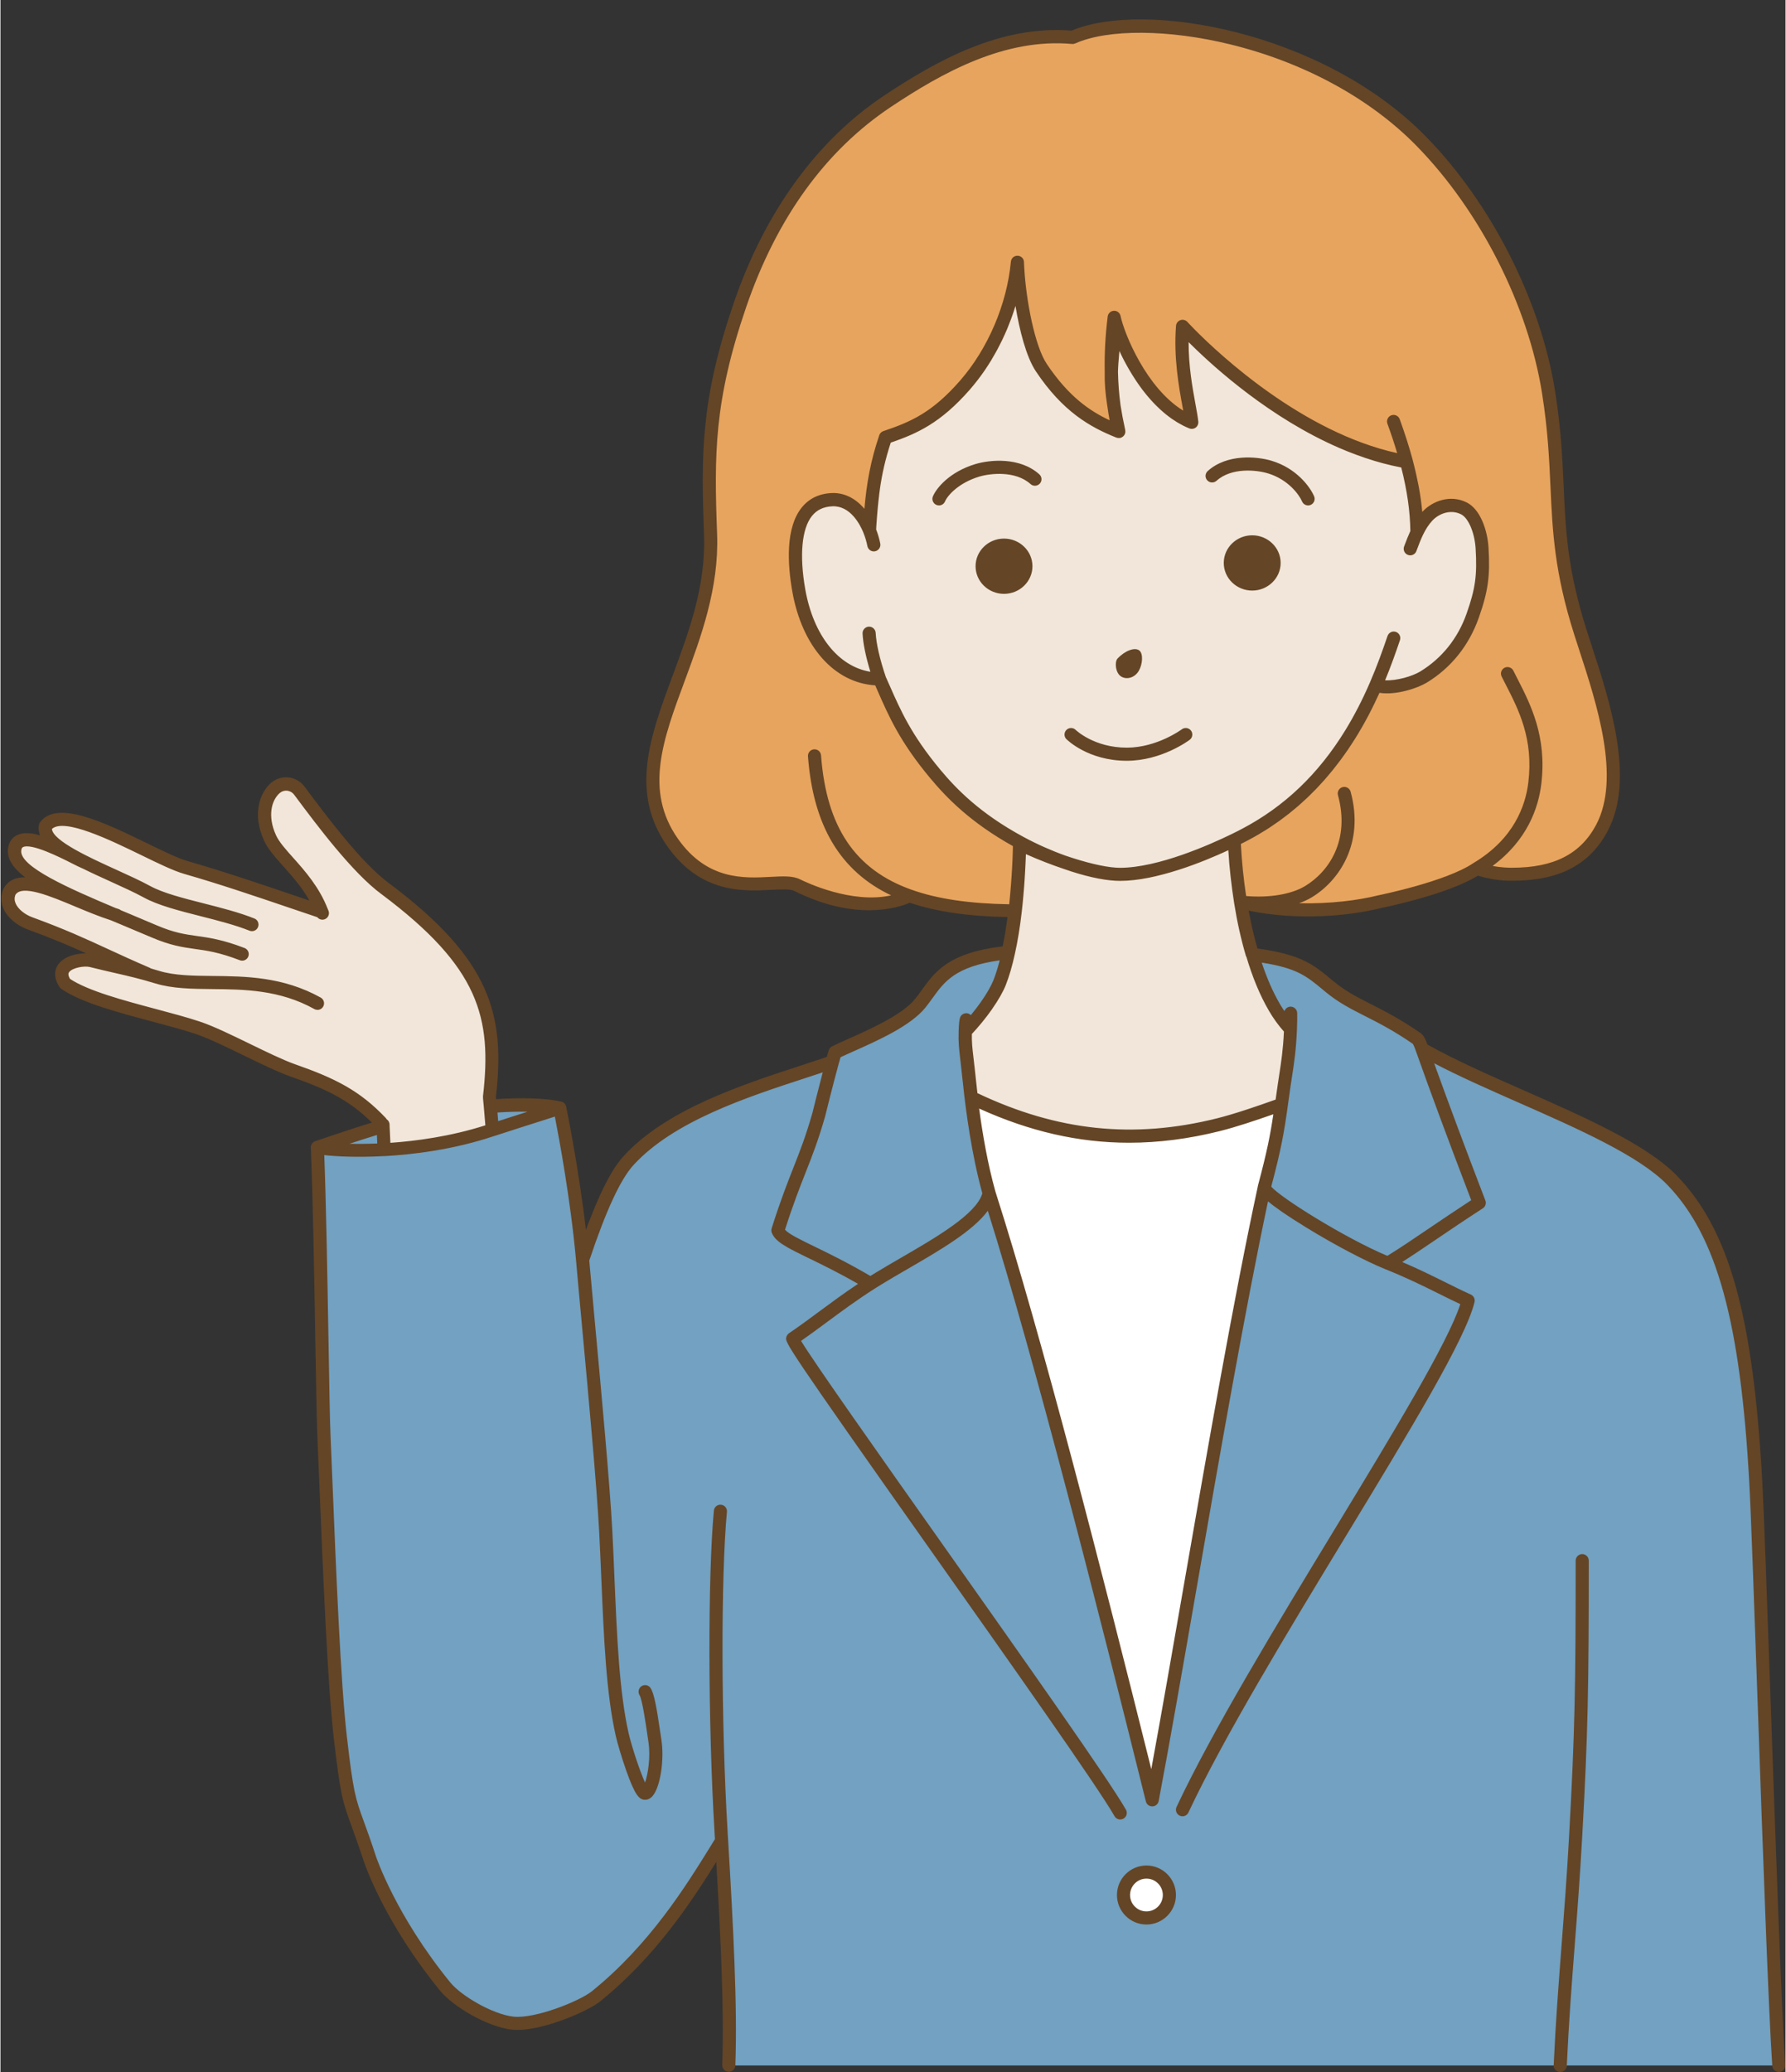 <?xml version="1.0" encoding="UTF-8"?>
<!DOCTYPE svg PUBLIC '-//W3C//DTD SVG 1.0//EN'
          'http://www.w3.org/TR/2001/REC-SVG-20010904/DTD/svg10.dtd'>
<svg data-name="レイヤー 2" height="632" preserveAspectRatio="xMidYMid meet" version="1.0" viewBox="-0.3 -6.0 544.8 632.1" width="545" xmlns="http://www.w3.org/2000/svg" xmlns:xlink="http://www.w3.org/1999/xlink" zoomAndPan="magnify"
><rect x="-0.3" y="-6.0" width="544.8" height="632.1" fill="#333333" stroke="none"/><g data-name="レイヤー 1"
  ><g
    ><g id="change1_1"
      ><path d="M488.52,246.63c-5.01,9.41-13.51,14.14-27.43,14.14-1.43,0-5.57,0-10.72-1.75-8.77,5.93-29.64,10.1-29.64,10.1-10.98,2.75-27.69,3.83-42.52.16,0-.02-.02-.04-.02-.07-1.12-7.04-1.71-13.72-1.92-18.94,1.3-.64,2.44-1.21,3.4-1.73,21.85-11.52,33.29-30.47,39.79-45.5,4.47,1.51,11.58-.71,14.5-2.46,7.17-4.34,12.31-10.89,15.09-18.81,2.78-7.9,3.35-12.29,2.84-20.65-.32-5.01-2.31-10.42-5.54-12.03-4-2-8.5-.45-11.09,2.32-1.37,1.46-2.41,3.15-3.27,4.96-.06-6.7-1.09-13.71-3.18-21.51-36.89-6.45-68.32-41.28-68.32-41.28-.98,12.81,2.21,23.87,2.78,29.23-13.92-5.57-22.27-25.41-23.66-32.01,0,8.12-.77,11.93-.89,16.62.08,3.4.32,6.8.77,10.14,0,.05,0,.09.02.13.35,2.24.82,4.83,1.49,7.91-11.13-2.79-18.09-9.75-23.66-19.49-4.06-6.08-6.66-20.96-7.18-30.3-.04-.62-.06-1.22-.08-1.79-1.46,15.72-8.87,29.27-16.01,37.44-8.97,10.26-15.88,13.13-24.26,15.96-3.32,9.87-4.21,17.23-4.89,28.31-2.12-5.22-6.06-9.53-11.39-9.31-12.27.52-12.21,16.17-10.18,27.67,3,17,13,27,24.65,27.03,4,8.97,7,16.97,17,28.97,5.44,6.52,13,14,26,21-.02.17-.03.34-.04.51-.22,2.45-.37,4.95-.54,7.65,0,.23-.03.46-.04.7-.02.36-.05.72-.07,1.09v.08c-.05.69-.1,1.39-.15,2.11,0,.03,0,.06,0,.09-.03.38-.06.77-.09,1.17-.1,1.37-.22,2.8-.37,4.3-.05.5-.1,1.01-.16,1.52v.02c-.05.52-.11,1.04-.17,1.56-12.34-.08-23.16-1.35-32.17-4.55-4.02,1.97-16.59,5.6-34.3-3.25-6-3-24.56,6.09-38-13-19-27,13-56,11.58-94.02-.9-23.96-1.05-40.73,8.98-69.98,10.91-31.82,28.26-50.96,44.96-62.1,15.27-10.17,34.8-21.48,56.58-19.53,19.97-8.91,74.25-1.13,106.37,31.68,20.2,20.62,34.64,49.93,38.86,76.54,4.67,29.41,0,42.71,9.75,73.33,5.37,16.87,15.31,43.14,6.55,59.62Z" fill="#e7a45e"
      /></g
      ><g id="change2_1"
      ><path d="M535.43,446.09c-2.65-48.13-9.5-75.44-25.54-92-14.18-14.64-53.31-26.89-76.26-39.97,0-.01-.01-.01-.01-.01-.63-1.82-1.16-2.92-1.62-3.24-12.14-8.42-19.16-9.68-26.55-15.78-5.81-4.78-8.68-8.57-23.39-8.96,1.38,4.53,6.19,17.19,11.19,24.3-.37,6.22-1.19,10.38-1.8,14.66-.03.25-.55,2.92-1.26,6.6-.01.03-.01.06-.02.09-1.7,8.76-4.51,23.1-4.71,24.25,0,.03,0,.05,0,.06-11.34,52.37-25.01,138.28-34.24,187-12.48-50.16-33.98-135.8-49.76-185-2.53-9-4.33-19.51-5.5-29.27-.2-1.62-.38-3.21-.54-4.77-1.03-9.94-1.4-10.63-1.28-15.42,2.38-2.49,4.62-5.24,6.45-7.84h0c1.83-2.61,3.25-5.07,4.02-7,1.07-2.73,1.96-5.86,2.68-9.17-19.72,1.99-21.71,9.12-26.83,15.47-5.35,6.64-20,12-26,15-.2.59-.5,1.66-.88,3-19.7,6.74-47.4,13.94-62.12,30-4.87,5.31-9.67,17.07-14.07,30.27-2.04-22.77-6.93-46.27-6.93-46.27-4.45-.98-11.98-1.3-21.24-.56.07.67.34,3.9.6,7.17-11.49,3.87-23.27,5.5-32.88,6.04-.05,0-.09.01-.14.01-.15-3.59-.29-6.62-.32-7.14-5.34,1.49-17.06,5.49-20.02,6.48,1.05,24.68,1.5,75.99,2,88,1.55,37.6,2.92,73.97,5,92,2.69,23.3,2.93,18.46,9,37,0,0,5.91,18.04,23,39,3.62,4.45,13.69,10.35,20.53,11.15,7.44.85,21.73-5.13,25.47-8.15,19.42-15.66,31.18-35.95,38.36-47.45,1.52,25.42,2.87,50.33,2.2,68.45h320.44c-1.9-26.61-5.74-154.77-7.02-178ZM349.45,579.09c-3.87,0-7-3.13-7-7s3.13-7,7-7,7,3.13,7,7-3.13,7-7,7Z" fill="#72a1c1"
      /></g
      ><g id="change3_1"
      ><path d="M356.45,572.09c0,3.87-3.13,7-7,7s-7-3.13-7-7,3.13-7,7-7,7,3.13,7,7ZM373.89,336.44c-.92.26-1.75.48-2.44.65-29.74,7.44-54.01,2.15-75.5-8.27,1.17,9.76,2.97,20.27,5.5,29.27,15.78,49.2,37.28,134.84,49.76,185,9.23-48.72,22.9-134.63,34.24-187,0-.01,0-.03,0-.06.2-1.15,3.01-15.49,4.71-24.25-7.05,2.04-15.08,4.33-16.28,4.66Z" fill="#fff"
      /></g
      ><g id="change4_1"
      ><path d="M449.05,181.77c-2.78,7.92-7.92,14.47-15.09,18.81-2.92,1.75-10.03,3.97-14.5,2.46-6.5,15.03-17.94,33.98-39.79,45.5-.96.52-2.1,1.09-3.4,1.73.21,5.22.8,11.9,1.92,18.94,0,.03.02.05.02.07.83,5.23,2.02,10.7,3.57,15.95.09.3.18.6.28.9,1.38,4.53,6.19,17.19,11.19,24.3-.37,6.22-1.19,10.38-1.8,14.66-.03.25-.55,2.92-1.26,6.6-.01.03-.01.06-.02.09-7.05,2.04-15.08,4.33-16.28,4.66-.92.26-1.75.48-2.44.65-29.74,7.44-54.01,2.15-75.5-8.27-.2-1.62-.38-3.21-.54-4.77-1.03-9.94-1.4-10.63-1.28-15.42,2.38-2.49,4.62-5.24,6.45-7.84h0c1.83-2.61,3.25-5.07,4.02-7,1.07-2.73,1.96-5.86,2.68-9.17.92-4.11,1.59-8.49,2.08-12.73.06-.52.12-1.04.17-1.56v-.02c.06-.51.11-1.02.16-1.52.15-1.5.27-2.93.37-4.3.03-.4.06-.79.09-1.17,0-.03,0-.06,0-.09.05-.72.11-1.43.15-2.11v-.08c.02-.37.05-.73.07-1.09,0-.24.03-.47.04-.7.17-2.7.32-5.2.54-7.65.01-.17.02-.34.04-.51-13-7-20.56-14.48-26-21-10-12-13-20-17-28.97-11.65-.03-21.65-10.03-24.65-27.03-2.03-11.5-2.09-27.15,10.18-27.67,5.33-.22,9.27,4.09,11.39,9.31.68-11.08,1.57-18.44,4.89-28.31,8.38-2.83,15.29-5.7,24.26-15.96,7.14-8.17,14.55-21.72,16.01-37.44.02.57.04,1.17.08,1.79.52,9.34,3.12,24.22,7.18,30.3,5.57,9.74,12.53,16.7,23.66,19.49-.67-3.08-1.14-5.67-1.49-7.91-.01-.04-.02-.08-.02-.13-.45-3.34-.69-6.74-.77-10.14.12-4.69.89-8.5.89-16.62,1.39,6.6,9.74,26.44,23.66,32.01-.57-5.36-3.76-16.42-2.78-29.23,0,0,31.43,34.83,68.32,41.28,2.09,7.8,3.12,14.81,3.18,21.51.86-1.81,1.9-3.5,3.27-4.96,2.59-2.77,7.09-4.32,11.09-2.32,3.23,1.61,5.22,7.02,5.54,12.03.51,8.36-.06,12.75-2.84,20.65ZM149.21,331.53c-.15-1.52-.25-2.61-.26-2.94,3-26-2.5-41.5-31.7-63.37-8.76-6.39-19.84-21.3-26.33-29.99-1.72-2.32-5.06-2.72-7.25-.85-3.29,2.82-4.7,8.62-1.72,15.21,2.63,5.82,11.78,11.85,15.85,22.61-14.06-4.72-27.71-9.55-41.48-13.5-10.28-2.96-36.87-20.61-42.87-12.61-.53,2.79,2.46,5.55,6.95,8.25-7.35-3.23-15.91-6.05-16.38-.99-.48,5.25,9.31,10.54,22.14,16.16-10.38-4.2-20.9-8.37-23.71-3.42-1.8,4.24,2.15,8.13,6.31,9.65,14.56,5.31,22.83,9.87,35.63,15.46-5.55-1.56-10.15-2.41-16.94-4.11-3.28-.82-12,1-8,7,8.38,5.83,28.5,9.5,40.5,13.5,7.75,2.58,21.29,10.3,29,13,10.25,3.59,19.77,8.96,27.52,16.5v.52c.03.52.17,3.55.32,7.14.05,0,.09-.01.14-.01,9.61-.54,21.39-2.17,32.88-6.04-.26-3.27-.53-6.5-.6-7.17Z" fill="#f1e6d9"
      /></g
      ><g id="change5_1"
      ><path d="M325.03,219.5c-.78-.78-.78-2.05,0-2.83.78-.78,2.05-.78,2.83,0,.05.05,5.62,5.41,15.59,5.41,9.22,0,16.72-5.54,16.8-5.6.88-.66,2.14-.48,2.8.4.66.88.49,2.13-.39,2.8-.35.26-8.61,6.4-19.21,6.4-11.69,0-18.15-6.32-18.41-6.59ZM544.44,623.94c.08,1.1-.75,2.06-1.85,2.14-.05,0-.1,0-.14,0-1.04,0-1.92-.8-1.99-1.86-1.12-15.76-2.91-66.37-4.48-111.02-1.09-30.87-2.02-57.53-2.55-67.01-2.69-48.9-9.93-75.18-24.98-90.72-8.62-8.9-27.29-17.12-45.34-25.08-8.9-3.92-18.05-7.95-25.85-12.03,4.15,11.55,9.5,25.89,15.63,41.86.34.88.01,1.88-.78,2.39-5.49,3.56-10.24,6.77-14.42,9.61-3.75,2.54-7.12,4.82-10.18,6.77,5.04,2.15,9.01,4.12,12.86,6.03,2.7,1.34,5.25,2.61,8.09,3.9.87.4,1.34,1.36,1.12,2.29-2.71,11.23-19.69,39.17-39.36,71.54-17.42,28.68-37.17,61.18-47.96,84.17-.34.73-1.06,1.15-1.81,1.15-.29,0-.57-.06-.85-.19-1-.47-1.43-1.66-.96-2.66,10.88-23.18,30.68-55.79,48.16-84.55,17.82-29.34,34.7-57.12,38.44-68.83-2.29-1.07-4.42-2.13-6.65-3.24-4.66-2.31-9.48-4.71-16.19-7.41,0,0,0,0,0,0-6.06-2.44-15.58-7.45-24.23-12.77-5.88-3.61-9.46-6.12-11.62-7.94-6.96,32.83-14.8,77.83-21.74,117.72-4.23,24.32-8.23,47.29-11.62,65.19,0,.01,0,.02,0,.03,0,.05-.03.1-.04.15-.02.07-.04.14-.07.21-.02.05-.04.1-.07.14-.03.06-.06.13-.1.19-.03.04-.06.09-.09.13-.04.06-.09.11-.13.16-.04.04-.07.08-.11.11-.05.05-.11.09-.17.14-.04.03-.08.06-.12.09-.06.04-.13.07-.2.11-.04.02-.08.04-.13.06-.08.03-.16.05-.24.07-.04.01-.08.03-.12.03-.12.02-.25.04-.38.04s-.26-.01-.38-.04c-.04,0-.08-.02-.12-.03-.08-.02-.16-.04-.24-.07-.04-.02-.09-.04-.13-.06-.07-.03-.13-.07-.2-.11-.04-.03-.08-.06-.12-.08-.06-.04-.11-.09-.17-.14-.04-.03-.07-.07-.11-.1-.05-.05-.1-.11-.14-.17-.03-.04-.06-.08-.08-.12-.04-.07-.08-.14-.11-.21-.02-.04-.04-.08-.06-.12-.04-.09-.06-.19-.09-.28,0-.02-.02-.05-.02-.07,0,0,0,0,0-.01-14.89-59.86-33.67-133.74-48.21-180.08-4.6,6.24-14.68,12.07-24.49,17.76-2.72,1.58-5.29,3.06-7.71,4.54-.87.53-1.71,1.06-2.52,1.57-5.46,3.5-9.99,6.85-14.37,10.09-2.7,1.99-5.26,3.89-7.91,5.73,3.92,6.5,23.85,34.71,43.18,62.06,24.99,35.37,50.84,71.94,55.97,80.95.55.96.21,2.18-.75,2.73-.31.18-.65.26-.99.26-.7,0-1.37-.36-1.74-1.01-5.03-8.84-31.98-46.97-55.76-80.62-44.8-63.4-44.72-63.82-44.44-65.38.1-.53.42-1.03.86-1.33,3.09-2.08,6.05-4.28,9.19-6.6,3.69-2.73,7.49-5.54,11.87-8.46-6.11-3.49-11.25-5.99-15.13-7.87-6.5-3.16-10.08-4.9-11.19-7.71-.17-.43-.19-.9-.05-1.34,2.67-8.44,4.79-13.8,6.65-18.54,2.02-5.12,3.76-9.55,5.79-16.65.25-1.08,1.83-7.34,3.16-12.41-1.71.57-3.46,1.14-5.25,1.73-17.92,5.85-40.22,13.14-52.5,26.54-3.98,4.34-8.4,13.88-13.51,29.15.01.11.02.22.03.33.42,4.79,1.04,11.5,1.74,19.11,1.91,20.66,4.53,48.96,5.26,62.94.26,5,.48,10.04.68,14.91.75,17.59,1.45,34.2,4.27,46.76.87,3.85,3.43,11.73,5.05,15.19.88-2.57,1.74-7.8,1.02-12.44-.1-.64-.21-1.43-.34-2.31-.46-3.18-1.55-10.64-2.35-11.89-.59-.92-.33-2.17.59-2.77.92-.6,2.13-.36,2.74.55,1.09,1.63,1.86,5.84,2.98,13.53.13.86.24,1.64.34,2.27.95,6.08-.33,14.4-2.65,17.12-.83.98-1.72,1.19-2.32,1.19-1.77,0-3.07-1.32-5.73-8.83-1.42-4-2.76-8.6-3.24-10.73-2.9-12.91-3.61-29.69-4.37-47.46-.21-4.86-.42-9.89-.68-14.87-.73-13.9-3.34-42.15-5.25-62.78-.7-7.62-1.33-14.34-1.74-19.15-.02-.22-.04-.43-.06-.64,0-.04,0-.09-.01-.13-1.65-18.4-5.22-37.49-6.46-43.82-4.84,1.54-16.41,5.22-18.32,5.87-.08.03-.15.05-.23.07,0,0-.01,0-.02,0-12.53,4.21-25.02,5.65-33.32,6.11-.05,0-.09,0-.14,0-.01,0-.02,0-.03,0-.03,0-.06,0-.08,0,0,0,0,0,0,0-8.05.44-14.54.12-18.24-.31.57,14.81.96,37.49,1.28,55.91.23,13.31.42,24.8.63,29.66l.38,9.14c1.39,34.05,2.71,66.22,4.61,82.71,1.97,17.09,2.6,18.8,5.23,26.02.94,2.58,2.12,5.8,3.68,10.59.06.18,6.03,17.97,22.65,38.36,3.31,4.07,12.83,9.68,19.21,10.43,6.66.76,20.34-4.78,23.98-7.72,17.69-14.26,28.83-32.28,36.21-44.2.48-.77.93-1.5,1.37-2.22-.04-.69-.08-1.38-.12-2.06v-.19c-2-33.13-2.08-77.99-.2-97.97.1-1.1,1.07-1.91,2.18-1.8,1.1.1,1.91,1.08,1.8,2.18-1.87,19.81-1.78,64.39.2,97.35v.18c.07.91.12,1.82.17,2.72,1.54,25.81,2.87,50.49,2.2,68.63-.04,1.08-.93,1.93-2,1.93-.02,0-.05,0-.08,0-1.1-.04-1.96-.97-1.92-2.07.61-16.49-.46-38.56-1.82-61.96-7.51,12.07-18.52,28.92-35.48,42.59-3.52,2.84-16.75,8.67-25.21,8.67-.61,0-1.19-.03-1.74-.09-7.59-.89-17.98-7.11-21.86-11.88-17.13-21-23.1-38.89-23.35-39.64-1.55-4.73-2.71-7.91-3.64-10.46-2.76-7.58-3.42-9.38-5.45-26.93-1.92-16.64-3.24-48.88-4.64-83l-.38-9.14c-.2-4.91-.4-16.42-.63-29.75-.33-19.44-.75-43.62-1.37-58.25,0-.02,0-.04,0-.06,0-.04,0-.08,0-.13,0-.05,0-.09.01-.14,0-.05.01-.1.02-.15,0-.02,0-.04,0-.07,0-.01,0-.03.01-.04.01-.04.03-.08.04-.12.02-.05.04-.1.06-.15.01-.03.02-.07.04-.1.02-.04.04-.07.06-.1.03-.05.05-.1.09-.14.02-.03.04-.06.06-.09.02-.03.05-.06.08-.09.04-.04.07-.08.11-.12.02-.02.04-.05.07-.07.03-.03.06-.05.09-.08.04-.04.09-.07.14-.1.03-.02.05-.04.08-.05.03-.02.07-.04.1-.05.05-.03.1-.05.16-.07.03-.01.07-.03.1-.04.01,0,.03-.01.04-.02l1.65-.56c3.69-1.25,10.67-3.6,15.63-5.12-6.99-6.95-14.01-10.26-24.8-14.04-3.85-1.35-8.88-3.8-14.21-6.39-5.36-2.61-10.89-5.31-14.76-6.6-3.79-1.26-8.39-2.49-13.27-3.79-10.67-2.84-21.69-5.79-27.69-9.93,0,0-.02-.01-.03-.02,0,0-.02-.01-.03-.02-.04-.03-.07-.06-.1-.09-.06-.05-.12-.1-.18-.15-.05-.06-.1-.12-.15-.18-.03-.04-.06-.07-.09-.11,0-.01-.01-.02-.02-.03,0,0-.01-.02-.02-.03-2.19-3.32-1.19-5.7-.4-6.83,1.82-2.58,5.73-3.45,8.56-3.4-5.15-2.33-10.4-4.59-17.84-7.3-3.41-1.24-6.25-3.69-7.42-6.39-.84-1.94-.86-3.99-.04-5.92.03-.07.06-.14.1-.21,1.41-2.49,3.7-3.42,6.56-3.38-3.57-2.74-5.52-5.53-5.24-8.55.22-2.43,1.5-3.62,2.54-4.2,1.85-1.02,4.35-.88,7.24-.08-.4-1.02-.53-2.08-.32-3.18.06-.3.18-.58.37-.83,5.17-6.91,19.74.18,32.6,6.43,4.88,2.37,9.49,4.62,12.43,5.46,10.88,3.12,21.44,6.71,32.63,10.5,1.5.51,3.01,1.02,4.51,1.53-2.27-4.07-5.23-7.39-7.92-10.4-2.56-2.87-4.78-5.35-5.97-7.99-3.52-7.79-1.41-14.43,2.24-17.55,1.45-1.24,3.38-1.84,5.29-1.62,1.93.22,3.71,1.23,4.87,2.79l.18.24c6.46,8.67,17.29,23.18,25.72,29.33,0,0,0,0,.01,0,0,0,0,0,0,0,31.06,23.26,35.35,40.17,32.51,65.03,0,.15.03.4.06.75,8.11-.53,15.27-.27,19.86.74.04,0,.07.02.1.03.06.02.12.04.18.06.07.03.14.06.21.09.03.02.06.02.09.04.02.01.04.03.06.05.07.04.13.09.19.14.04.04.09.07.13.11.05.05.1.11.15.17.04.04.07.09.11.14.04.06.08.13.12.2.03.05.05.1.07.15.04.08.06.17.08.26.01.04.03.07.04.11,0,0,0,.03,0,.04h0c.17.81,3.77,18.37,6.02,37.54,4.18-11.32,7.91-18.58,11.54-22.53,13-14.18,35.85-21.64,54.21-27.64,2.68-.87,5.27-1.72,7.75-2.56.25-.89.46-1.61.62-2.09.17-.5.53-.91,1-1.15,1.34-.67,3.04-1.43,5.01-2.3,6.55-2.92,16.44-7.33,20.33-12.16.72-.89,1.37-1.79,2.06-2.75,4.02-5.58,8.18-11.34,24.67-13.3.56-2.72,1.06-5.71,1.48-8.93-12.06-.23-21.84-1.66-29.81-4.37-3.85,1.64-16.73,5.66-35.29-3.61-1.27-.64-4.04-.49-6.97-.33-8.6.46-21.59,1.15-31.77-13.3-11.58-16.45-5.17-33.71,1.61-51.98,5.01-13.5,10.19-27.45,9.61-43.12-.93-24.7-.99-41.33,9.09-70.7,9.48-27.65,25.3-49.48,45.74-63.11,16.26-10.83,35.76-21.64,57.36-19.9,21.96-9.31,76.52.03,108.13,32.32,19.93,20.35,35.03,50.09,39.41,77.62,1.82,11.49,2.23,20.43,2.62,29.07.62,13.66,1.16,25.45,7.05,43.97.47,1.49.98,3.05,1.51,4.67,5.61,17.19,13.28,40.72,4.9,56.49-5.52,10.37-14.8,15.2-29.2,15.2-1.38,0-5.4,0-10.43-1.55-9.37,5.79-28.69,9.7-29.53,9.87-9.86,2.47-25.42,3.89-40.42.81.72,3.95,1.62,7.86,2.66,11.53,13.37,1.85,17,4.86,22.41,9.33l.96.79c3.56,2.94,7.13,4.75,11.25,6.84,4.24,2.15,9.04,4.59,15.17,8.84.78.54,1.38,1.53,2.11,3.51,8.38,4.71,19.1,9.44,29.48,14.01,18.4,8.11,37.43,16.49,46.6,25.95,16,16.51,23.31,42.67,26.1,93.28.52,9.52,1.46,36.2,2.55,67.09,1.57,44.62,3.35,95.18,4.47,110.87ZM151.38,333.38c.07.77.14,1.68.22,2.63,2.26-.73,5.68-1.82,8.96-2.87-2.8-.05-5.9.03-9.17.24ZM117.4,335.22c.06.07.11.14.17.22.53.36.88.97.88,1.65,0,.06,0,.15.01.27v.12s0,0,0,0v.05c.03.39.12,2.44.24,5.1,7.66-.53,18.26-1.91,28.99-5.34-.22-2.72-.41-5.02-.47-5.55,0-.02,0-.03,0-.05h0c-.21-2.11-.26-2.75-.26-3.04,0-.05,0-.1.01-.15,0-.05,0-.09,0-.14,2.76-23.94-1.16-39.26-30.92-61.54,0,0,0,0,0,0-8.92-6.52-19.96-21.31-26.55-30.16l-.18-.24c-.51-.68-1.26-1.11-2.1-1.21-.83-.09-1.62.15-2.25.68-2.52,2.15-3.87,6.97-1.2,12.86.94,2.08,2.96,4.35,5.31,6.97,3.55,3.98,7.92,8.91,10.49,15.54.04.08.07.16.1.24.05.13.11.25.16.38.38,1.04-.16,2.19-1.2,2.56-.23.08-.46.12-.68.12-.61,0-1.19-.28-1.56-.76-2.73-.92-5.46-1.84-8.17-2.76-11.14-3.78-21.66-7.35-32.45-10.45-3.27-.94-7.81-3.15-13.07-5.71-9.42-4.58-23.51-11.44-27.3-8,.3,3.65,11.83,8.89,19.56,12.4,3.84,1.75,7.47,3.39,10.45,5.02,3.91,2.13,9.96,3.67,16.37,5.3,5.31,1.35,10.8,2.75,15.42,4.6,1.03.41,1.52,1.57,1.11,2.6-.31.78-1.06,1.26-1.86,1.26-.25,0-.5-.05-.74-.14-4.37-1.75-9.73-3.11-14.92-4.43-6.66-1.69-12.95-3.3-17.29-5.67-2.86-1.56-6.42-3.18-10.19-4.89-2.95-1.34-5.86-2.66-8.55-4-.01,0-.03,0-.04-.01-.76-.3-1.86-.86-3.26-1.57-3.4-1.72-12.42-6.29-14.94-4.9-.12.07-.41.23-.49,1.06-.45,4.87,14.42,11.45,28.79,17.49.29.09.6.2.89.29.27.08.51.21.71.38.61.26,1.22.51,1.83.76,2.98,1.25,6,2.51,9.01,3.8,5.44,2.33,8.68,2.78,12.42,3.31,3.67.51,7.83,1.1,14.51,3.66,1.03.4,1.55,1.55,1.15,2.58-.31.79-1.06,1.28-1.87,1.28-.24,0-.48-.04-.72-.13-6.25-2.4-10-2.93-13.63-3.43-3.86-.54-7.51-1.05-13.44-3.59-2.99-1.28-6-2.54-8.97-3.78-1.11-.47-2.21-.92-3.3-1.38-3.51-1.13-7.19-2.65-10.78-4.15-7.66-3.21-16.34-6.85-18.37-3.63-.34.88-.32,1.75.07,2.65.74,1.7,2.75,3.36,5.13,4.22,9.92,3.62,16.27,6.55,22.99,9.65,3.84,1.77,7.82,3.61,12.8,5.74.13.06.26.13.37.21.79.22,1.59.46,2.43.72,4.74,1.46,10.41,1.51,16.42,1.57,10.06.1,21.46.21,32.96,6.59.96.54,1.31,1.75.78,2.72-.37.66-1.05,1.03-1.75,1.03-.33,0-.66-.08-.97-.25-10.61-5.9-21.47-6-31.06-6.09-6.31-.06-12.26-.12-17.56-1.75-4.48-1.38-8.09-2.21-12.28-3.17-2.34-.54-4.77-1.09-7.62-1.81-1.67-.42-5.36.2-6.34,1.59-.13.18-.48.71.3,2.04,5.52,3.66,16.47,6.59,26.16,9.17,4.94,1.32,9.6,2.56,13.5,3.86,4.12,1.37,9.78,4.13,15.25,6.79,4.99,2.43,10.15,4.94,13.78,6.22,12.13,4.25,19.75,7.97,27.8,16.52ZM114.7,342.84c-.04-.96-.08-1.84-.11-2.6-2.45.74-5.46,1.72-8.35,2.67,2.46.06,5.31.05,8.46-.08ZM379.86,285.79h0s0,0,0,0c-1.51-5.1-2.72-10.52-3.61-16.1-.01-.06-.03-.11-.03-.17h0c-.19-1.19-.36-2.41-.53-3.62-.03-.23-.06-.46-.09-.69-.15-1.17-.3-2.34-.43-3.51-.03-.24-.05-.48-.08-.72-.13-1.21-.25-2.41-.36-3.6,0-.06,0-.11-.01-.17-.1-1.15-.18-2.28-.25-3.4,0-.15-.02-.3-.03-.45-.46.21-.95.44-1.46.67-.04.02-.08.03-.11.05-.5.22-1.02.45-1.56.69-.04.02-.09.04-.13.06-1.1.48-2.28.97-3.51,1.47-.05.02-.09.04-.14.06-.59.24-1.19.47-1.8.71-.09.04-.18.07-.27.1-.6.23-1.21.46-1.83.69-.1.03-.19.07-.29.1-.64.23-1.28.46-1.93.69-.05.02-.11.04-.16.05-.65.22-1.3.44-1.96.65-.06.02-.11.04-.17.05-.66.21-1.33.42-1.99.61-.11.03-.22.06-.33.1-.65.19-1.31.38-1.97.55-.12.03-.23.06-.35.09-.67.18-1.34.35-2,.5-.08.02-.16.04-.24.06-.68.16-1.35.3-2.02.44-.04,0-.07.02-.11.02-.68.13-1.35.25-2.02.36-.1.02-.21.04-.31.05-.65.1-1.29.19-1.92.26-.12.01-.23.03-.35.04-.64.07-1.27.13-1.9.17-.09,0-.18,0-.27.01-.66.04-1.3.06-1.94.06-.45,0-.93-.01-1.42-.04-4.18-.22-9.73-1.49-15.67-3.58-3.76-1.26-7.72-2.79-11.65-4.54,0,.11,0,.24-.01.36-.01.31-.02.63-.04.96,0,.22-.02.44-.03.67-.02.43-.04.87-.06,1.33,0,.19-.02.37-.03.57-.03.55-.06,1.11-.09,1.7,0,.12-.02.24-.02.37-.03.52-.07,1.06-.1,1.6-.01.16-.02.33-.03.49-.04.64-.09,1.29-.14,1.95-.01.15-.02.31-.04.46-.05.61-.1,1.22-.15,1.84-.01.12-.02.24-.03.36-.06.7-.13,1.42-.2,2.14-.02.17-.03.33-.05.5-.08.75-.16,1.5-.24,2.26h0c-.55,4.79-1.27,9.14-2.12,12.94-.78,3.57-1.71,6.75-2.77,9.46-.82,2.06-2.26,4.57-4.16,7.29-.03.04-.05.09-.08.13-1.81,2.58-3.92,5.14-6.1,7.49-.04,2.67.11,3.97.53,7.58.2,1.68.45,3.84.76,6.83.12,1.15.25,2.36.4,3.63,24.4,11.6,47.68,14.05,73.17,7.68,5.24-1.31,12.14-3.67,17.85-5.71.1-.7.2-1.41.3-2.16.1-.63.18-1.24.27-1.88l.08-.59c.14-.98.29-1.96.45-2.95.58-3.75,1.18-7.64,1.43-13.18-1.66-1.85-3.21-3.99-4.62-6.4,0-.02-.01-.03-.02-.05-2.63-4.5-4.94-10.03-6.84-16.44ZM270.99,202.94c3.45,7.85,6.71,15.26,15.54,25.86,4.82,5.78,12.07,13.33,25.41,20.52,4.09,2.21,8.39,4.12,12.79,5.7,6.06,2.07,11.61,3.43,15.48,3.67.4.03.79.04,1.16.04,11.7,0,27.68-7.17,34.02-10.25,0,0,0,0,0,0,1.34-.66,2.42-1.2,3.33-1.69,12.85-6.77,23.22-16.66,31.42-30.01,2.73-4.45,5.23-9.29,7.49-14.52,0,0,0-.01.01-.02,2.27-5.24,3.91-9.91,5.39-14.23.36-1.04,1.49-1.6,2.54-1.25,1.04.36,1.6,1.49,1.25,2.54-1.29,3.77-2.69,7.79-4.53,12.23,3.57.18,8.3-1.24,10.66-2.65,6.64-4.02,11.57-10.16,14.23-17.76,2.67-7.59,3.23-11.67,2.73-19.87-.31-4.79-2.21-9.25-4.44-10.36-3.26-1.63-6.81-.16-8.74,1.9-1.1,1.18-2.06,2.63-2.92,4.45,0,0,0,.02-.01.02-.63,1.32-1.18,2.77-1.71,4.17l-.26.69c-.3.8-1.06,1.29-1.87,1.29-.24,0-.48-.04-.71-.13-1.03-.39-1.55-1.55-1.16-2.58l.26-.68c.5-1.33,1.04-2.7,1.65-4.03-.09-6.06-1-12.42-2.78-19.38-3.76-.72-7.46-1.72-11.06-2.94-1.8-.61-3.58-1.27-5.34-1.97-.88-.35-1.75-.72-2.61-1.09-20.73-9-37.51-23.99-45-31.36-.31-.31-.61-.6-.89-.88-.02,7.34,1.17,13.85,2.08,18.83.39,2.12.72,3.95.88,5.42.05.51-.09,1.01-.39,1.41-.11.15-.24.28-.39.4-.56.42-1.3.52-1.95.26-.64-.26-1.27-.54-1.89-.85-.21-.11-.42-.23-.63-.35-.4-.21-.8-.42-1.19-.66-.25-.15-.48-.31-.72-.47-.34-.22-.69-.44-1.03-.67-.25-.18-.5-.37-.75-.56-.31-.23-.63-.46-.93-.71-.25-.2-.49-.42-.74-.63-.29-.25-.58-.49-.87-.75-.25-.22-.48-.46-.72-.69-.27-.26-.55-.52-.81-.78-.24-.24-.47-.49-.7-.73-.26-.27-.51-.54-.76-.82-.23-.25-.45-.52-.67-.77-.24-.28-.48-.56-.72-.85-.22-.27-.43-.54-.64-.8-.23-.29-.46-.58-.68-.87-.21-.27-.4-.55-.6-.83-.21-.3-.43-.59-.63-.89-.19-.28-.38-.56-.57-.84-.2-.3-.4-.6-.59-.9-.18-.28-.36-.57-.54-.85-.19-.3-.37-.6-.55-.9-.17-.28-.33-.57-.5-.85-.17-.3-.35-.6-.52-.9-.16-.28-.31-.56-.46-.84-.16-.3-.32-.6-.48-.89-.15-.28-.29-.56-.43-.84-.15-.29-.29-.58-.43-.87-.13-.27-.26-.55-.39-.82-.07-.15-.15-.3-.21-.45-.03.41-.07.8-.1,1.19-.16,1.85-.3,3.46-.34,5.2.08,3.47.33,6.79.75,9.88h0s0,.03,0,.04c0,.01,0,.02,0,.04,0,0,0,0,0,.01.39,2.5.87,5.05,1.47,7.79,0,.03,0,.05,0,.08.02.13.03.27.03.4,0,.04,0,.09,0,.13-.01.14-.04.28-.08.41,0,.02,0,.04-.02.06-.05.15-.13.3-.21.43-.02.03-.04.06-.07.09-.08.11-.17.21-.27.3-.02.02-.03.04-.05.05-.01,0-.02.01-.03.02-.13.1-.27.19-.42.27-.02,0-.04.01-.05.02-.1.04-.2.08-.3.11-.04,0-.07,0-.11.02-.05,0-.09.01-.14.02-.13.02-.25.02-.38,0-.04,0-.08,0-.11,0-.16-.02-.32-.06-.47-.12,0,0-.02,0-.03,0-7.86-3.15-16.28-7.78-24.58-20.24-2.92-4.38-4.98-12.45-6.21-19.93-.02.08-.05.16-.08.24-.29.96-.61,1.91-.95,2.86-.11.3-.22.61-.33.91-.3.81-.61,1.61-.94,2.41-.1.25-.2.5-.3.74-.43,1.01-.88,2.01-1.35,3-.1.21-.2.41-.3.62-.39.8-.79,1.59-1.21,2.37-.15.29-.31.58-.47.86-.44.8-.9,1.59-1.37,2.38-.1.16-.19.33-.29.49-.57.92-1.16,1.82-1.76,2.71-.16.24-.33.47-.49.7-.47.68-.96,1.34-1.46,1.99-.19.25-.38.49-.57.74-.66.84-1.33,1.66-2.02,2.46-8.91,10.19-16.01,13.41-24.18,16.22-1.66,5.1-2.66,9.52-3.34,14.35,0,.02,0,.03,0,.05-.07.52-.14,1.04-.21,1.57,0,.03,0,.05,0,.08-.06.52-.12,1.05-.18,1.58,0,.08-.02.17-.03.25-.05.48-.1.97-.15,1.46-.01.13-.02.27-.04.41-.04.45-.08.9-.12,1.36-.02.23-.04.47-.06.7-.03.37-.06.74-.09,1.12-.03.41-.06.83-.09,1.25-.02.22-.03.43-.05.65-.04.53-.07,1.08-.1,1.64.54,1.4.97,2.85,1.26,4.32.21,1.08-.49,2.13-1.58,2.35-.13.03-.26.04-.39.04-.94,0-1.77-.66-1.96-1.62-.27-1.39-.68-2.75-1.21-4.06-.01-.03-.02-.06-.03-.09-1.04-2.54-4.01-8.2-9.42-7.99-2.71.12-4.75,1.08-6.25,2.94-3.13,3.89-3.87,12.05-2.05,22.39,2.48,14.06,10.13,23.58,19.87,25.15-1.4-4.59-2.24-8.67-2.38-11.67-.05-1.1.8-2.04,1.91-2.09,1.07-.05,2.04.8,2.09,1.9.15,3.2,1.27,8.09,3.08,13.41.38.84.74,1.68,1.11,2.51ZM271.6,267.17c-15.52-7.33-23.87-21.25-25.45-42.44-.08-1.1.74-2.06,1.85-2.14,1.11-.08,2.06.74,2.14,1.85,1.63,21.88,10.43,34.91,27.7,41.01,0,0,.01,0,.02,0,7.78,2.77,17.52,4.21,29.71,4.41.03-.26.05-.52.08-.78.02-.21.04-.42.06-.63.04-.46.09-.91.13-1.36.01-.13.02-.26.03-.39.04-.4.07-.79.1-1.18.01-.16.02-.31.04-.47.03-.32.05-.64.08-.95.01-.18.03-.36.04-.54.02-.29.04-.58.06-.86.01-.17.02-.34.04-.51.02-.29.04-.58.06-.86,0-.16.02-.31.03-.46.02-.29.04-.58.05-.86,0-.15.02-.29.03-.43.02-.28.03-.56.05-.84,0-.14.01-.27.02-.4.01-.28.03-.55.04-.82,0-.12.01-.25.02-.37.01-.27.03-.54.04-.81,0-.11,0-.21.01-.31.01-.27.02-.54.03-.8,0-.09,0-.17.01-.26.01-.27.02-.53.03-.78,0-.07,0-.14,0-.21,0-.27.02-.53.03-.78,0-.04,0-.09,0-.13,0-.25.01-.49.02-.72,0-.05,0-.1,0-.14,0-.03,0-.06,0-.1-13.09-7.29-20.36-14.88-25.25-20.74-9.2-11.03-12.57-18.7-16.13-26.82-.22-.49-.43-.98-.65-1.48-12.48-.76-22.33-11.84-25.3-28.64-1.45-8.24-2.14-19.36,2.87-25.59,2.23-2.77,5.32-4.26,9.2-4.43,3.75-.15,7.22,1.58,9.94,4.81,0-.08.02-.15.02-.23.07-.84.15-1.66.24-2.46.01-.13.03-.26.04-.38.09-.85.19-1.68.3-2.51.02-.16.04-.33.07-.49.23-1.67.49-3.3.81-4.93.03-.17.06-.33.1-.5.16-.79.33-1.58.51-2.38.03-.13.06-.25.09-.38.17-.73.36-1.46.55-2.2.04-.13.07-.27.1-.4.22-.8.45-1.62.7-2.45.05-.18.11-.36.17-.54.26-.85.53-1.71.83-2.6.2-.59.66-1.06,1.26-1.26,8.26-2.79,14.78-5.53,23.39-15.38,8.51-9.74,14.32-23.32,15.52-36.31.01-.14.04-.27.08-.39,0-.01.01-.03.02-.04.04-.11.08-.22.13-.33,0,0,0,0,0,0,.18-.34.46-.61.79-.8.02,0,.03-.02.05-.02.09-.05.18-.09.28-.12.04-.01.09-.02.14-.04.07-.02.15-.04.22-.05.06,0,.13-.01.2-.01.05,0,.09-.01.14,0,.02,0,.04,0,.06,0,.02,0,.04,0,.06,0,.04,0,.08.02.12.02.07.01.15.02.22.04.06.02.11.03.17.05.07.02.13.05.19.08.05.03.1.06.16.09.06.03.11.07.17.11.05.04.09.07.14.11.05.04.1.09.14.14.04.04.08.09.11.13.04.05.08.11.11.17.03.05.06.1.09.15.03.06.06.12.08.19.02.06.04.11.06.17.02.06.03.13.04.2.01.06.02.12.02.18,0,.03,0,.05.01.08v.16c.02.5.04,1.03.08,1.57.57,10.23,3.29,23.99,6.85,29.32,6.71,10.07,13.3,14.47,19.21,17.23-.26-1.39-.49-2.79-.68-4.19-.01-.07-.03-.15-.04-.24,0,0,0,0,0-.01-.61-3.88-.85-6.99-.78-10.08,0-.02,0-.03,0-.05,0-.04,0-.07,0-.09v-.15s0-.02,0-.02c-.11-5.4.19-11.08.91-16.84,0-.02,0-.04.01-.06,0-.06.02-.12.04-.18.01-.06.03-.11.05-.17.02-.06.04-.11.07-.16.03-.06.05-.11.08-.16.03-.05.06-.1.09-.14.04-.05.07-.1.11-.15.04-.04.07-.08.11-.12.04-.04.09-.09.14-.13.04-.04.09-.07.13-.1.05-.04.1-.07.16-.1.05-.03.1-.05.15-.08.06-.03.12-.05.17-.07.05-.02.11-.04.16-.05.06-.02.13-.03.19-.04.04,0,.07-.02.11-.02.02,0,.04,0,.06,0,.02,0,.04,0,.06,0,.06,0,.11,0,.16,0,.04,0,.08,0,.12,0,.1,0,.19.03.28.05.02,0,.04,0,.06.01.1.03.19.07.29.11.02,0,.03.01.05.02.09.04.17.1.25.15.02.01.04.02.05.03.07.05.14.11.2.18.02.02.05.04.07.06.06.06.1.12.15.19.02.03.05.06.07.09.04.07.08.14.11.21.02.04.04.07.06.11.05.11.08.23.11.35,1.16,5.52,7.93,22.05,19.13,28.89-.08-.44-.16-.9-.25-1.38-1.07-5.87-2.7-14.74-1.95-24.48.06-.8.59-1.48,1.35-1.74.75-.26,1.6-.04,2.13.55.05.05.85.93,2.3,2.4,7.57,7.63,32.84,31.24,61.72,37.62-.85-2.88-1.83-5.84-2.98-8.98-.38-1.04.16-2.19,1.2-2.56,1.04-.38,2.19.16,2.56,1.2,1.59,4.39,2.89,8.45,3.96,12.42,0,.01,0,.03,0,.04.33,1.23.62,2.44.9,3.64.08.34.15.68.23,1.02.22.97.41,1.93.6,2.88.05.25.1.51.15.76.21,1.16.4,2.31.56,3.44.04.27.07.54.11.81.12.91.23,1.81.31,2.71.02.18.05.37.06.55.04-.05.08-.09.13-.14,2.91-3.1,8.35-5.29,13.44-2.74,4.11,2.06,6.3,8.36,6.64,13.69.53,8.74-.1,13.35-2.95,21.44-2.98,8.48-8.49,15.35-15.94,19.86-2.7,1.62-9.22,3.88-14.38,3.08-.19.42-.39.82-.58,1.23-.29.63-.58,1.26-.88,1.88-.32.66-.64,1.31-.97,1.96-.3.6-.61,1.2-.92,1.8-.34.64-.69,1.27-1.03,1.9-.32.57-.63,1.15-.96,1.71-.36.62-.73,1.23-1.09,1.85-.33.55-.66,1.1-1,1.64-.38.6-.77,1.19-1.15,1.78-.34.52-.69,1.05-1.04,1.57-.4.58-.8,1.15-1.21,1.72-.36.5-.71,1-1.08,1.49-.42.56-.84,1.11-1.27,1.65-.37.48-.74.95-1.11,1.42-.44.54-.88,1.06-1.33,1.59-.38.45-.76.91-1.15,1.35-.46.52-.92,1.02-1.39,1.52-.4.43-.79.86-1.19,1.28-.48.49-.97.97-1.45,1.45-.41.4-.81.81-1.22,1.2-.5.47-1.01.93-1.52,1.39-.41.37-.82.76-1.24,1.12-.52.46-1.06.89-1.6,1.33-.42.35-.84.7-1.26,1.04-.55.44-1.12.86-1.69,1.28-.42.32-.84.64-1.27.95-.6.43-1.21.84-1.82,1.25-.41.28-.81.57-1.23.84-.68.45-1.38.87-2.08,1.29-.35.22-.7.44-1.06.65-1.06.62-2.14,1.23-3.23,1.8-.3.16-.63.34-.97.51-.08.04-.17.09-.26.13-.32.16-.65.33-1.01.51-.01,0-.03.01-.04.02,0,.1,0,.19.01.29.06,1.12.13,2.25.22,3.41.02.21.03.41.05.62.1,1.2.2,2.4.32,3.62,0,.07.01.13.02.2.12,1.19.26,2.39.41,3.58.02.18.04.37.07.55.15,1.19.32,2.38.49,3.55,0,.02,0,.05.01.07,6.99.61,13.76-.5,17.93-3,7.34-4.4,13.85-14.01,10.1-27.76-.29-1.07.34-2.17,1.4-2.46,1.06-.29,2.17.34,2.46,1.4,4.34,15.92-3.7,27.32-11.9,32.24-1.14.68-2.43,1.27-3.81,1.77,9.39.25,18.12-.89,24.14-2.4.3-.06,20.67-4.18,29.01-9.82.02-.01.04-.02.05-.03.02,0,.03-.02.04-.03,12.26-7.32,15.86-17.42,16.71-24.6,1.59-13.26-2.92-22.05-6.9-29.81-.43-.84-.85-1.65-1.25-2.46-.49-.99-.09-2.19.89-2.68.99-.49,2.19-.09,2.68.89.4.79.81,1.6,1.23,2.42,4.03,7.86,9.05,17.64,7.31,32.11-.87,7.27-4.24,17.18-14.88,25.04,2.86.55,5.04.55,5.94.55,12.76,0,20.91-4.16,25.67-13.08,7.58-14.27.21-36.87-5.17-53.37-.53-1.63-1.04-3.2-1.52-4.7-6.06-19.02-6.63-31.64-7.24-45-.39-8.53-.79-17.35-2.58-28.62-4.25-26.76-18.93-55.67-38.31-75.45-14.12-14.43-34.29-25.42-56.79-30.94-18.82-4.62-37.4-4.74-47.34-.31-.31.14-.65.2-.99.17-20.54-1.84-39.48,8.67-55.29,19.2-19.99,13.33-34.85,33.88-44.18,61.08-9.84,28.7-9.78,45.02-8.87,69.26.61,16.46-4.95,31.44-9.85,44.66-6.68,18-12.46,33.55-2.09,48.28,8.9,12.64,20.1,12.05,28.29,11.61,3.78-.2,6.76-.36,8.97.75,1.75.87,15.76,7.59,27.81,4.88ZM299.38,358.09c-3.23-11.71-5.03-24.83-5.96-33.84-.31-2.97-.56-5.11-.75-6.78-.46-3.93-.63-5.4-.54-8.89.08-2.61.26-3.55.39-4.02.29-1.06,1.39-1.69,2.46-1.4.34.09.64.28.87.52,1.06-1.28,2.08-2.6,3.01-3.92.02-.04.05-.08.08-.12,1.75-2.48,3.09-4.82,3.8-6.58.7-1.79,1.35-3.85,1.93-6.1-13.56,1.89-16.93,6.56-20.48,11.48-.69.95-1.4,1.94-2.19,2.92-4.49,5.58-14.51,10.04-21.82,13.3-1.56.7-2.95,1.31-4.09,1.86-.14.49-.32,1.1-.5,1.76l-.1.34s0,0,0,0v.02c-1.51,5.49-3.98,15.34-4.09,15.86,0,.04-.02.1-.04.14-2.09,7.31-3.95,12.04-5.93,17.05-1.78,4.52-3.79,9.61-6.29,17.44,1.12,1.31,4.62,3.01,8.9,5.09,4.31,2.09,10.13,4.92,17.15,9.03.5-.31,1.02-.63,1.54-.95,2.46-1.5,5.05-3,7.79-4.59,10.79-6.25,22.98-13.32,24.83-19.61ZM383.41,356.04c.02-.17.06-.32.1-.47,2.73-10.22,3.72-15.24,4.67-21.66-5.37,1.89-11.45,3.92-16.25,5.12-9.5,2.38-18.71,3.57-27.77,3.57-15.39,0-30.38-3.45-45.77-10.43,1.05,7.84,2.63,17.01,4.98,25.37,14.07,43.87,32.51,115.85,47.56,176.15,3-16.29,6.38-35.73,9.94-56.14,7.21-41.42,15.38-88.34,22.55-121.51ZM448.58,360.15c-6.77-17.67-12.56-33.28-16.79-45.23-.02-.05-.04-.1-.06-.16-.56-1.62-.88-2.17-.99-2.33-5.84-4.04-10.48-6.39-14.58-8.47-4.34-2.2-8.08-4.1-11.99-7.32l-.96-.8c-4.95-4.1-7.87-6.51-18.58-8.19,1.61,4.85,3.47,9.08,5.54,12.61,0,.01.01.03.02.04.44.75.9,1.47,1.37,2.16.26-.77.96-1.33,1.82-1.37,1.09-.04,2.03.82,2.07,1.92.04,1.07.02,2.77-.07,5.03-.24,6.21-.91,10.58-1.51,14.43-.15.98-.3,1.93-.44,2.9l-.08.58c-.09.66-.18,1.29-.27,1.9-.14,1.03-.28,2.04-.42,2.99l-.05.35c-1.11,8.04-1.98,13.18-5.07,24.79,2.65,3.27,22.58,15.74,35.43,21.13,3.61-2.21,7.74-5,12.47-8.21,3.86-2.61,8.18-5.54,13.13-8.77ZM341.79,200.42c1.8,1.03,4.19.22,5.34-1.8,1.16-2.02,1.38-5.22.15-6.18-1.39-1.09-4.4.06-6.65,2.46-.96,1.03-.64,4.5,1.16,5.51ZM370.84,140.67c4.61-4.16,12.3-3.3,15.71-2.26,6.1,1.85,9.47,6.41,10.4,8.57.33.75,1.06,1.21,1.84,1.21.26,0,.53-.05.79-.17,1.01-.44,1.48-1.62,1.04-2.63-1.27-2.95-5.43-8.54-12.92-10.81-4.47-1.35-13.62-2.22-19.55,3.12-.82.74-.89,2-.15,2.82.74.82,2,.89,2.83.15ZM305.98,158.3c-4.79,0-8.68,3.78-8.68,8.43s3.9,8.43,8.68,8.43,8.68-3.78,8.68-8.43-3.9-8.43-8.68-8.43ZM381.73,157.3c-4.79,0-8.68,3.78-8.68,8.43s3.9,8.43,8.68,8.43,8.68-3.78,8.68-8.43-3.9-8.43-8.68-8.43ZM482.45,468.09c-1.1,0-2,.9-2,2,0,38.26-.24,52.13-2,83.89-.69,12.56-1.52,23.22-2.31,33.54-.92,11.94-1.79,23.21-2.4,36.48-.05,1.1.8,2.04,1.91,2.09.03,0,.06,0,.09,0,1.06,0,1.95-.84,2-1.91.61-13.21,1.47-24.46,2.39-36.36.8-10.33,1.62-21.02,2.32-33.62,1.77-31.86,2-45.76,2-84.11,0-1.1-.9-2-2-2ZM358.45,572.09c0,4.96-4.04,9-9,9s-9-4.04-9-9,4.04-9,9-9,9,4.04,9,9ZM354.45,572.09c0-2.76-2.24-5-5-5s-5,2.24-5,5,2.24,5,5,5,5-2.24,5-5ZM285.34,148.02c.26.11.53.17.79.17.77,0,1.51-.45,1.84-1.21.88-2.04,4.38-5.74,10.4-7.57,3.42-1.03,11.1-1.89,15.71,2.26.82.74,2.08.67,2.83-.15.74-.82.67-2.08-.15-2.82-5.93-5.34-15.08-4.47-19.55-3.12-7.88,2.39-11.83,7.29-12.92,9.81-.44,1.01.03,2.19,1.04,2.63Z" fill="#644526"
      /></g
    ></g
  ></g
></svg
>
